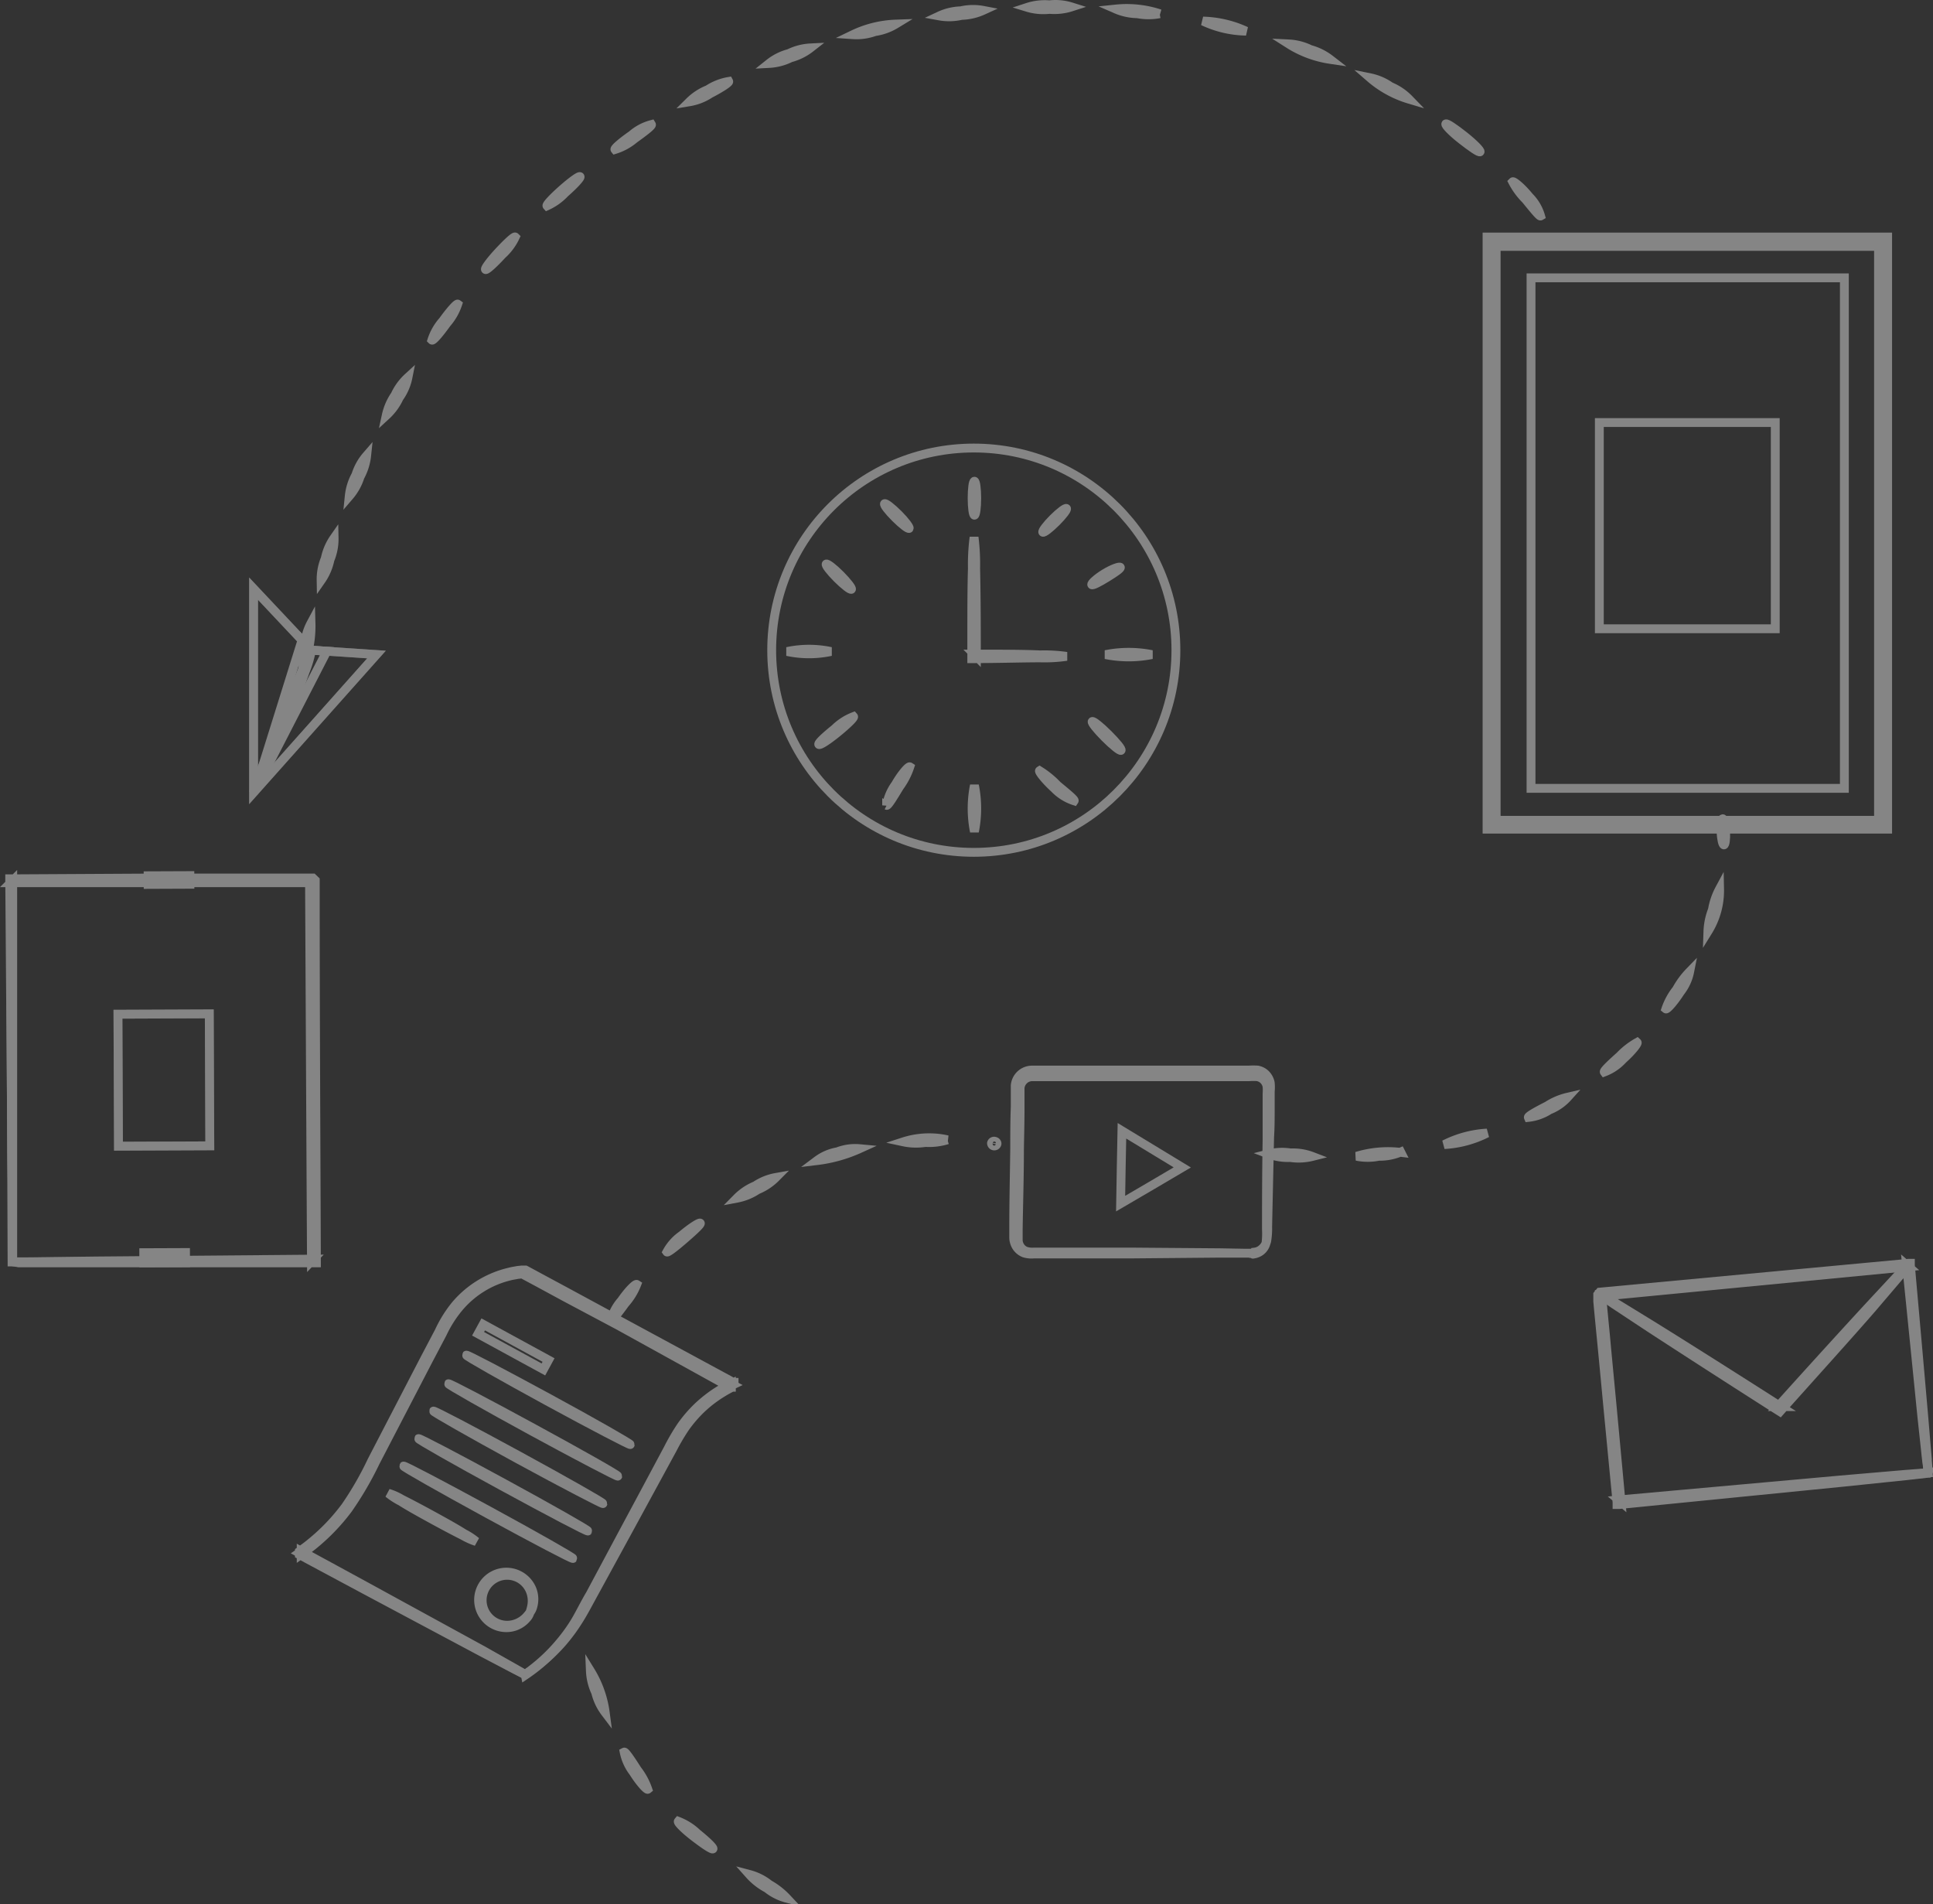 <svg xmlns="http://www.w3.org/2000/svg" width="218.443" height="215.125" viewBox="0 0 218.443 215.125">
  <rect x="0" y="0" width="218.443" height="215.125" fill="#333333" stroke="none"/>
  <g id="Effective-project" transform="translate(-128.183 -56.219)" opacity="0.4">
    <g id="freepik--Graphics--inject-2">
      <path id="Path_50252" data-name="Path 50252" d="M0,0H34.03V42.97H0Z" transform="translate(129.373 155.829) rotate(-0.23)" fill="none" stroke="#fff" stroke-width="1"/>
      <path id="Path_50183" data-name="Path 50183" d="M129.56,198.78h2.47l6.91-.09,24.65-.21-.21.22c-.07-12.28-.14-27.06-.22-43-.06-.07.49.48.25.25H129.39l.23-.23v42.77a1.663,1.663,0,0,1,0,.21.929.929,0,0,1,0-.18v-2.89c0-2.06-.05-5-.1-8.76-.06-7.59-.14-18.35-.24-31.13v-.23h.23l16.22-.09h17.81l.27.26c0,15.91.09,30.69.13,43v.22H130.29C129.75,198.8,129.56,198.78,129.56,198.78Z" fill="none" stroke="#fff" stroke-width="1"/>
      <rect id="Rectangle_242" data-name="Rectangle 242" width="4.72" height="1.15" transform="translate(144.428 197.753) rotate(-0.22)" fill="none" stroke="#fff" stroke-width="1"/>
      <rect id="Rectangle_243" data-name="Rectangle 243" width="10.32" height="14.91" transform="translate(141.513 170.811) rotate(-0.23)" fill="none" stroke="#fff" stroke-width="1"/>
      <rect id="Rectangle_244" data-name="Rectangle 244" width="10.32" height="14.91" transform="translate(141.513 170.811) rotate(-0.23)" fill="none" stroke="#fff" stroke-width="1" opacity="0.5"/>
      <rect id="Rectangle_245" data-name="Rectangle 245" width="4.72" height="0.98" transform="translate(144.921 155.167) rotate(-0.23)" fill="none" stroke="#fff" stroke-width="1"/>
      <circle id="Ellipse_102" data-name="Ellipse 102" cx="22.84" cy="22.84" r="22.84" transform="translate(215.39 106.84)" fill="none" stroke="#fff" stroke-width="1"/>
      <path id="Path_50184" data-name="Path 50184" d="M248.72,130.38a17.67,17.67,0,0,1-3,.17c-1.89,0-4.51.08-7.47.09H238V128.9c0-3.31,0-6.3.07-8.47a23.639,23.639,0,0,1,.19-3.51,24.733,24.733,0,0,1,.18,3.51c.05,2.17.08,5.16.08,8.47v1.48l-.26-.26c3,0,5.58,0,7.47.09A17.671,17.671,0,0,1,248.72,130.38Z" fill="none" stroke="#fff" stroke-width="1"/>
      <path id="Path_50185" data-name="Path 50185" d="M238.3,110.59c.14,0,.26.86.26,1.92s-.12,1.92-.26,1.92-.26-.86-.26-1.92S238.15,110.59,238.3,110.59Z" fill="none" stroke="#fff" stroke-width="1"/>
      <path id="Path_50186" data-name="Path 50186" d="M248.7,113.67c.11.1-.41.78-1.15,1.52s-1.42,1.26-1.52,1.16.41-.79,1.15-1.53S248.6,113.57,248.7,113.67Z" fill="none" stroke="#fff" stroke-width="1"/>
      <path id="Path_50187" data-name="Path 50187" d="M254.79,120.32c.06.13-.64.61-1.52,1.15s-1.63.93-1.71.81.54-.71,1.44-1.26S254.73,120.19,254.79,120.32Z" fill="none" stroke="#fff" stroke-width="1"/>
      <path id="Path_50188" data-name="Path 50188" d="M258.35,130.18a13.28,13.28,0,0,1-5.23,0A13.28,13.28,0,0,1,258.35,130.18Z" fill="none" stroke="#fff" stroke-width="1"/>
      <path id="Path_50189" data-name="Path 50189" d="M222.08,129.83a11.859,11.859,0,0,1-4.94,0,11.86,11.86,0,0,1,4.94,0Z" fill="none" stroke="#fff" stroke-width="1"/>
      <path id="Path_50190" data-name="Path 50190" d="M224.64,137.18c.1.11-.71.9-1.79,1.78s-2,1.49-2.13,1.37.72-.91,1.8-1.78a6.29,6.29,0,0,1,2.12-1.37Z" fill="none" stroke="#fff" stroke-width="1"/>
      <path id="Path_50191" data-name="Path 50191" d="M231,142.86a8.179,8.179,0,0,1-1.17,2.26c-.72,1.19-1.31,2.16-1.45,2.09a5.56,5.56,0,0,1,1-2.36C230.08,143.63,230.86,142.77,231,142.86Z" fill="none" stroke="#fff" stroke-width="1"/>
      <path id="Path_50192" data-name="Path 50192" d="M238.3,150.18a13.28,13.28,0,0,1,0-5.23,13.28,13.28,0,0,1,0,5.23Z" fill="none" stroke="#fff" stroke-width="1"/>
      <path id="Path_50193" data-name="Path 50193" d="M249.57,146.7a5.45,5.45,0,0,1-2.23-1.4c-1.1-1-1.79-1.93-1.68-2a10.12,10.12,0,0,1,2,1.63C248.75,145.84,249.66,146.57,249.57,146.7Z" fill="none" stroke="#fff" stroke-width="1"/>
      <path id="Path_50194" data-name="Path 50194" d="M254.87,141c-.11.1-.92-.55-1.82-1.45s-1.54-1.71-1.44-1.81.91.54,1.81,1.44S255,140.89,254.87,141Z" fill="none" stroke="#fff" stroke-width="1"/>
      <path id="Path_50195" data-name="Path 50195" d="M224.4,122.8c-.1.1-.82-.45-1.61-1.24s-1.34-1.51-1.24-1.61.83.45,1.61,1.24S224.5,122.7,224.4,122.8Z" fill="none" stroke="#fff" stroke-width="1"/>
      <path id="Path_50196" data-name="Path 50196" d="M230.93,115.92c-.1.1-.81-.44-1.58-1.21s-1.31-1.47-1.21-1.58.81.44,1.58,1.21S231,115.82,230.93,115.92Z" fill="none" stroke="#fff" stroke-width="1"/>
      <rect id="Rectangle_246" data-name="Rectangle 246" width="35.05" height="23.62" transform="translate(308.956 202.441) rotate(-5.42)" fill="none" stroke="#fff" stroke-width="1"/>
      <path id="Path_50197" data-name="Path 50197" d="M346.08,222.65a2.315,2.315,0,0,1-.07-.44c0-.32-.08-.73-.14-1.26-.12-1.12-.29-2.72-.51-4.74-.41-4.11-1-10-1.72-17.06l.22.19L309,202.7c-.05.06.44-.53.24-.28h0v.76l.07.78.15,1.56c.1,1,.2,2.06.29,3.08l.57,6c.37,3.94.72,7.72,1.05,11.31l-.26-.22,25.09-2.26,7.21-.62,1.93-.15h.69a4.732,4.732,0,0,1-.63.09l-1.88.21-7.14.74-25.22,2.51h-.24v-.24c-.35-3.58-.71-7.36-1.09-11.3q-.28-3-.57-6l-.3-3.08-.15-1.56-.07-.78v-.76h0l.23-.28,34.89-3.26h.21v.21c.64,7.17,1.16,13.06,1.52,17.2.17,2,.3,3.59.4,4.71,0,.51.07.91.09,1.22A1.212,1.212,0,0,1,346.08,222.65Z" fill="none" stroke="#fff" stroke-width="1"/>
      <path id="Path_50198" data-name="Path 50198" d="M343.84,199.13a9.3,9.3,0,0,1-1.06,1.33l-3,3.52c-2.6,3-6.23,7-10.3,11.56l-.15.17-.19-.12-.93-.59c-5.34-3.41-10.16-6.52-13.64-8.79l-4.1-2.71-1.1-.76q-.37-.27-.36-.3a2.1,2.1,0,0,1,.42.21l1.15.68,4.19,2.57c3.53,2.19,8.38,5.25,13.72,8.66l.93.59h-.33c4.07-4.52,7.75-8.56,10.42-11.45l3.17-3.41A13.766,13.766,0,0,1,343.84,199.13Z" fill="none" stroke="#fff" stroke-width="1"/>
      <rect id="Rectangle_247" data-name="Rectangle 247" width="44.24" height="65.84" transform="translate(296.75 83.55)" fill="none" stroke="#fff" stroke-width="1"/>
      <rect id="Rectangle_248" data-name="Rectangle 248" width="44.24" height="65.84" transform="translate(296.75 83.55)" fill="none" stroke="#fff" stroke-width="1" opacity="0.3"/>
      <path id="Path_50199" data-name="Path 50199" d="M341.5,149.9H296.23V83H341.5Zm-44.24-1h43.21V84.06H297.26Z" fill="none" stroke="#fff" stroke-width="1"/>
      <rect id="Rectangle_249" data-name="Rectangle 249" width="35.41" height="57.68" transform="translate(301.2 87.61)" fill="none" stroke="#fff" stroke-width="1"/>
      <rect id="Rectangle_250" data-name="Rectangle 250" width="19.88" height="23.3" transform="translate(308.92 103.96)" fill="none" stroke="#fff" stroke-width="1"/>
      <path id="Path_50200" data-name="Path 50200" d="M269.77,197.92a1.81,1.81,0,0,0,.87-.33,1.65,1.65,0,0,0,.61-.91,9.464,9.464,0,0,0,.05-1.56c0-2.44,0-5.9.07-10.14v-5.15a6.056,6.056,0,0,0,0-.87,1.44,1.44,0,0,0-.37-.71,1.37,1.37,0,0,0-.71-.38,6.941,6.941,0,0,0-.93,0H244.82a1.39,1.39,0,0,0-1.36,1.28c0,.8,0,1.6,0,2.38,0,1.59-.05,3.16-.07,4.7,0,3.08-.1,6.05-.14,8.88v1.05a1.43,1.43,0,0,0,.21.87,1.32,1.32,0,0,0,.66.55,2.36,2.36,0,0,0,.91.1h10.9l10.14.08,2.76.05h.71a.67.67,0,0,1,.25,0,.789.789,0,0,1-.25,0h-3.47l-10.14.09H245a2.78,2.78,0,0,1-1.08-.11,1.84,1.84,0,0,1-.89-.74,2,2,0,0,1-.29-1.12v-1.06c0-2.83.07-5.8.11-8.88,0-1.54,0-3.1.06-4.69v-2.42a1.91,1.91,0,0,1,1.88-1.76h24.52a7.1,7.1,0,0,1,1,0,1.78,1.78,0,0,1,.94.51,1.93,1.93,0,0,1,.48.93,5.231,5.231,0,0,1,0,1v1.78c0,1.17,0,2.29-.07,3.36-.09,4.25-.17,7.7-.22,10.14a8.739,8.739,0,0,1-.11,1.6,1.74,1.74,0,0,1-.7,1,1.54,1.54,0,0,1-.68.25C269.85,197.94,269.77,197.93,269.77,197.92Z" fill="none" stroke="#fff" stroke-width="1"/>
      <path id="Path_50201" data-name="Path 50201" d="M258.38,186.05l3.41,2.07-3.48,2.05-3.49,2.04.07-4.12.08-4.11Z" fill="none" stroke="#fff" stroke-width="1"/>
      <path id="Path_50202" data-name="Path 50202" d="M187.54,245.43,162,231.67h0a22.23,22.23,0,0,0,7.1-8l9.35-17.91a11.14,11.14,0,0,1,8.86-5.81h0L211,212.68h0a14.42,14.42,0,0,0-6.55,6.21l-10.58,19.59a19.52,19.52,0,0,1-6.32,7Z" fill="none" stroke="#fff" stroke-width="1"/>
      <path id="Path_50203" data-name="Path 50203" d="M187.54,245.43l.28-.22.83-.65a19.679,19.679,0,0,0,2.86-2.82,19,19,0,0,0,1.69-2.36c.54-.91,1.06-2,1.66-3l4-7.48c1.49-2.77,3.11-5.8,4.85-9.06a23.613,23.613,0,0,1,1.43-2.45,15.058,15.058,0,0,1,1.92-2.24,15.24,15.24,0,0,1,2.41-1.85c.44-.27.89-.52,1.36-.75h0v.41h-.08l-.17-.09-.34-.19-.69-.36L198.11,206,192,202.75l-3.1-1.68-1.57-.84-.1-.06h-.15l-.43.05c-.29.06-.58.1-.86.17A10.84,10.84,0,0,0,180,204a13.62,13.62,0,0,0-1.82,2.88l-1.58,3-6,11.55a37.841,37.841,0,0,1-3.07,5.27,22.929,22.929,0,0,1-4,4.15c-.36.29-.73.57-1.11.83l-.13.1-.07.05v-.35h0l.29.16.6.32,2.3,1.25,4.33,2.36,13.05,7.14,3.54,2,.91.52a2.113,2.113,0,0,1,.31.19,1.439,1.439,0,0,1-.33-.14l-.94-.48-3.58-1.88-13.13-7-4.35-2.33-2.31-1.24-.59-.32-.3-.16h0v-.37l.07-.05.14-.1c.37-.26.73-.53,1.08-.82a22.66,22.66,0,0,0,3.91-4.08,36.683,36.683,0,0,0,3-5.22l6-11.57,1.58-3a14,14,0,0,1,1.87-3,11.37,11.37,0,0,1,6.1-3.72c.29-.08.6-.12.9-.18l.45-.05h.45l.1.05,1.57.85,3.1,1.67,6.06,3.28,11.46,6.2.69.37.33.19.17.09h.09v.44h0a13.9,13.9,0,0,0-1.32.72,14.15,14.15,0,0,0-2.34,1.78,14.63,14.63,0,0,0-1.87,2.16,23.4,23.4,0,0,0-1.42,2.41l-4.9,9-4.07,7.45c-.6,1.09-1.13,2.12-1.7,3a20.1,20.1,0,0,1-1.74,2.36,18.7,18.7,0,0,1-3,2.78c-.37.27-.66.48-.86.6a1.54,1.54,0,0,1-.38.32Z" fill="none" stroke="#fff" stroke-width="1"/>
      <path id="Path_50204" data-name="Path 50204" d="M199.41,219.43c0,.09-4.23-2.1-9.35-4.89s-9.22-5.12-9.17-5.21,4.23,2.11,9.35,4.89S199.46,219.35,199.41,219.43Z" fill="none" stroke="#fff" stroke-width="1"/>
      <path id="Path_50205" data-name="Path 50205" d="M198,223c0,.09-4.37-2.18-9.66-5.06s-9.53-5.29-9.48-5.38,4.37,2.18,9.66,5.06S198.06,222.9,198,223Z" fill="none" stroke="#fff" stroke-width="1"/>
      <path id="Path_50206" data-name="Path 50206" d="M196.32,226.1c0,.08-4.38-2.18-9.66-5.06s-9.53-5.3-9.49-5.39,4.38,2.18,9.66,5.06S196.36,226,196.32,226.1Z" fill="none" stroke="#fff" stroke-width="1"/>
      <path id="Path_50207" data-name="Path 50207" d="M194.62,229.2c-.05.09-4.37-2.18-9.66-5.06s-9.53-5.29-9.48-5.38,4.37,2.18,9.66,5.06S194.67,229.11,194.62,229.2Z" fill="none" stroke="#fff" stroke-width="1"/>
      <path id="Path_50208" data-name="Path 50208" d="M192.93,232.3c-.05.09-4.37-2.17-9.66-5.06s-9.53-5.29-9.48-5.38,4.37,2.18,9.66,5.06S193,232.22,192.93,232.3Z" fill="none" stroke="#fff" stroke-width="1"/>
      <path id="Path_50209" data-name="Path 50209" d="M182,230.39a8,8,0,0,1-1.51-.68c-.92-.46-2.17-1.12-3.54-1.87s-2.61-1.44-3.49-2a7.861,7.861,0,0,1-1.4-.91,6.93,6.93,0,0,1,1.52.68c.92.46,2.17,1.12,3.54,1.87s2.61,1.44,3.49,2a7.5,7.5,0,0,1,1.39.91Z" fill="none" stroke="#fff" stroke-width="1"/>
      <path id="Path_50210" data-name="Path 50210" d="M188.06,238.42a4.924,4.924,0,0,0,.2-.71,3,3,0,0,0-.22-1.89,2.82,2.82,0,1,0-2.17,4,3,3,0,0,0,1.71-.84c.33-.33.45-.56.48-.54a1.57,1.57,0,0,1-.38.64,3,3,0,0,1-1.77,1,3.137,3.137,0,1,1,2.37-4.35,3,3,0,0,1,.12,2A1.78,1.78,0,0,1,188.06,238.42Z" fill="none" stroke="#fff" stroke-width="1"/>
      <rect id="Rectangle_251" data-name="Rectangle 251" width="8.41" height="1.21" transform="translate(182.789 205.855) rotate(28.61)" fill="none" stroke="#fff" stroke-width="1"/>
      <path id="Path_50211" data-name="Path 50211" d="M163.38,129.68l-6.54-6.95v23.03l13.89-15.59Z" fill="none" stroke="#fff" stroke-width="1"/>
      <path id="Path_50212" data-name="Path 50212" d="M163.38,129.68l-6.54-6.95v23.03l13.89-15.59Z" fill="none" stroke="#fff" stroke-width="1" opacity="0.5"/>
      <path id="Path_50213" data-name="Path 50213" d="M156.99,145.59l8.13-15.8-1.74-.11-1.07-1.13-5.32,17.04" fill="none" stroke="#fff" stroke-width="1"/>
      <path id="Path_50214" data-name="Path 50214" d="M163.38,129.68a12.771,12.771,0,0,1-.72,2.44c-.52,1.49-1.29,3.52-2.21,5.74s-1.81,4.19-2.46,5.62a12.757,12.757,0,0,1-1.15,2.28,13.129,13.129,0,0,1,.81-2.42c.57-1.47,1.39-3.47,2.32-5.68s1.67-4,2.34-5.67a12.09,12.09,0,0,1,1.07-2.31Z" fill="none" stroke="#fff" stroke-width="1"/>
      <path id="Path_50215" data-name="Path 50215" d="M163.33,126.63a12.16,12.16,0,0,1-.89,4.92,6.08,6.08,0,0,1,.18-2.51,6.18,6.18,0,0,1,.71-2.41Z" fill="none" stroke="#fff" stroke-width="1"/>
      <path id="Path_50216" data-name="Path 50216" d="M165.94,117a6.1,6.1,0,0,1-.47,2.47,6.27,6.27,0,0,1-1,2.32,6.15,6.15,0,0,1,.47-2.47,6.27,6.27,0,0,1,1-2.32Z" fill="none" stroke="#fff" stroke-width="1"/>
      <path id="Path_50217" data-name="Path 50217" d="M169.62,107.69a6.4,6.4,0,0,1-.75,2.4,6.24,6.24,0,0,1-1.22,2.19,6.28,6.28,0,0,1,.75-2.4,6.12,6.12,0,0,1,1.22-2.19Z" fill="none" stroke="#fff" stroke-width="1"/>
      <path id="Path_50218" data-name="Path 50218" d="M174.29,98.85a6,6,0,0,1-1,2.31,6.34,6.34,0,0,1-1.46,2,6.48,6.48,0,0,1,1-2.31,6.28,6.28,0,0,1,1.46-2Z" fill="none" stroke="#fff" stroke-width="1"/>
      <path id="Path_50219" data-name="Path 50219" d="M179.91,90.58a6.35,6.35,0,0,1-1.25,2.18c-.8,1.12-1.55,2-1.67,1.88a6.14,6.14,0,0,1,1.25-2.18C179.05,91.33,179.8,90.5,179.91,90.58Z" fill="none" stroke="#fff" stroke-width="1"/>
      <path id="Path_50220" data-name="Path 50220" d="M186.41,83a6.27,6.27,0,0,1-1.49,2c-.92,1-1.76,1.77-1.87,1.67s.56-1,1.49-2S186.3,82.89,186.41,83Z" fill="none" stroke="#fff" stroke-width="1"/>
      <path id="Path_50221" data-name="Path 50221" d="M193.73,76.18c.09.11-.67.94-1.71,1.85A6.4,6.4,0,0,1,190,79.48c-.1-.11.67-.93,1.71-1.85S193.64,76.07,193.73,76.18Z" fill="none" stroke="#fff" stroke-width="1"/>
      <path id="Path_50222" data-name="Path 50222" d="M201.8,70.29c.08.13-.8.81-1.92,1.61a6.29,6.29,0,0,1-2.2,1.21c-.09-.11.76-.85,1.9-1.64A5.5,5.5,0,0,1,201.8,70.29Z" fill="none" stroke="#fff" stroke-width="1"/>
      <path id="Path_50223" data-name="Path 50223" d="M210.53,65.42c.07.13-.88.75-2.1,1.38a6,6,0,0,1-2.34.92,6.34,6.34,0,0,1,2.1-1.38,6.16,6.16,0,0,1,2.34-.92Z" fill="none" stroke="#fff" stroke-width="1"/>
      <path id="Path_50224" data-name="Path 50224" d="M219.78,61.63a6.28,6.28,0,0,1-2.25,1.12,6.2,6.2,0,0,1-2.43.64,6.1,6.1,0,0,1,2.25-1.13,6.22,6.22,0,0,1,2.43-.63Z" fill="none" stroke="#fff" stroke-width="1"/>
      <path id="Path_50225" data-name="Path 50225" d="M229.41,58.94a6.31,6.31,0,0,1-2.36.85,6.07,6.07,0,0,1-2.49.35,12.21,12.21,0,0,1,4.85-1.2Z" fill="none" stroke="#fff" stroke-width="1"/>
      <path id="Path_50226" data-name="Path 50226" d="M239.29,57.39a6.31,6.31,0,0,1-2.45.57,6.19,6.19,0,0,1-2.51.06,6.2,6.2,0,0,1,2.44-.58,6.1,6.1,0,0,1,2.52-.05Z" fill="none" stroke="#fff" stroke-width="1"/>
      <path id="Path_50227" data-name="Path 50227" d="M249.27,57a6.28,6.28,0,0,1-2.49.28,6.21,6.21,0,0,1-2.5-.23,6.3,6.3,0,0,1,2.49-.29,6,6,0,0,1,2.5.24Z" fill="none" stroke="#fff" stroke-width="1"/>
      <path id="Path_50228" data-name="Path 50228" d="M259.23,57.77a6.47,6.47,0,0,1-2.51,0,6.35,6.35,0,0,1-2.45-.53,12,12,0,0,1,5,.54Z" fill="none" stroke="#fff" stroke-width="1"/>
      <path id="Path_50229" data-name="Path 50229" d="M269,59.74a11.8,11.8,0,0,1-4.87-1.14A12.35,12.35,0,0,1,269,59.74Z" fill="none" stroke="#fff" stroke-width="1"/>
      <path id="Path_50230" data-name="Path 50230" d="M278.5,62.93a12.05,12.05,0,0,1-4.69-1.75,6.22,6.22,0,0,1,2.44.63,6.47,6.47,0,0,1,2.25,1.12Z" fill="none" stroke="#fff" stroke-width="1"/>
      <path id="Path_50231" data-name="Path 50231" d="M287.42,67.43A12,12,0,0,1,283,65a6.16,6.16,0,0,1,2.32,1,6.29,6.29,0,0,1,2.1,1.43Z" fill="none" stroke="#fff" stroke-width="1"/>
      <path id="Path_50232" data-name="Path 50232" d="M295.44,73.37c-.1.11-1-.51-2.1-1.37s-1.86-1.66-1.77-1.78,1,.5,2.1,1.37S295.54,73.27,295.44,73.37Z" fill="none" stroke="#fff" stroke-width="1"/>
      <path id="Path_50233" data-name="Path 50233" d="M302.28,80.62c-.12.07-.81-.8-1.68-1.86a8.1,8.1,0,0,1-1.47-2c.1-.1,1,.61,1.87,1.69A5,5,0,0,1,302.28,80.62Z" fill="none" stroke="#fff" stroke-width="1"/>
      <path id="Path_50234" data-name="Path 50234" d="M276.49,186.88A6.33,6.33,0,0,1,274,187a6.22,6.22,0,0,1-2.48-.4,6.27,6.27,0,0,1,2.51-.12A6.12,6.12,0,0,1,276.49,186.88Z" fill="none" stroke="#fff" stroke-width="1"/>
      <path id="Path_50235" data-name="Path 50235" d="M286.47,186.38a6,6,0,0,1-2.47.48,6.29,6.29,0,0,1-2.51,0,12.11,12.11,0,0,1,5-.44Z" fill="none" stroke="#fff" stroke-width="1"/>
      <path id="Path_50236" data-name="Path 50236" d="M296.23,184.24a12.24,12.24,0,0,1-4.83,1.3A12.24,12.24,0,0,1,296.23,184.24Z" fill="none" stroke="#fff" stroke-width="1"/>
      <path id="Path_50237" data-name="Path 50237" d="M305.35,180.18a5.56,5.56,0,0,1-2.07,1.44,5.5,5.5,0,0,1-2.38.85c-.06-.14.92-.69,2.14-1.31A7.24,7.24,0,0,1,305.35,180.18Z" fill="none" stroke="#fff" stroke-width="1"/>
      <path id="Path_50238" data-name="Path 50238" d="M313.19,174c.11.1-.59,1-1.62,1.92a5.46,5.46,0,0,1-2.09,1.42c-.09-.12.72-.89,1.74-1.8A8.585,8.585,0,0,1,313.19,174Z" fill="none" stroke="#fff" stroke-width="1"/>
      <path id="Path_50239" data-name="Path 50239" d="M319.13,166a5.41,5.41,0,0,1-1.06,2.3c-.75,1.17-1.52,2-1.63,1.91a7.3,7.3,0,0,1,1.2-2.19A9.379,9.379,0,0,1,319.13,166Z" fill="none" stroke="#fff" stroke-width="1"/>
      <path id="Path_50240" data-name="Path 50240" d="M322.51,156.65a8.76,8.76,0,0,1-1.32,4.81,7.33,7.33,0,0,1,.51-2.45A7.719,7.719,0,0,1,322.51,156.65Z" fill="none" stroke="#fff" stroke-width="1"/>
      <path id="Path_50241" data-name="Path 50241" d="M322.86,148.72c.14,0,.29.64.33,1.47s-.05,1.49-.19,1.49-.29-.66-.33-1.47S322.71,148.74,322.86,148.72Z" fill="none" stroke="#fff" stroke-width="1"/>
      <path id="Path_50242" data-name="Path 50242" d="M200.14,201.34a7.15,7.15,0,0,1-1.31,2.14c-.81,1.11-1.49,2-1.61,1.92a5.4,5.4,0,0,1,1.19-2.23C199.22,202,200,201.25,200.14,201.34Z" fill="none" stroke="#fff" stroke-width="1"/>
      <path id="Path_50243" data-name="Path 50243" d="M207.32,194.42c.09.11-.73.87-1.77,1.77s-1.92,1.59-2,1.48a5.513,5.513,0,0,1,1.68-1.88C206.28,194.91,207.23,194.3,207.32,194.42Z" fill="none" stroke="#fff" stroke-width="1"/>
      <path id="Path_50244" data-name="Path 50244" d="M215.87,189.25a6.34,6.34,0,0,1-2.09,1.4,6.27,6.27,0,0,1-2.33.95,6.38,6.38,0,0,1,2.09-1.41,6.141,6.141,0,0,1,2.33-.94Z" fill="none" stroke="#fff" stroke-width="1"/>
      <path id="Path_50245" data-name="Path 50245" d="M225.33,186a16.439,16.439,0,0,1-4.82,1.35,5.39,5.39,0,0,1,2.32-1,5.5,5.5,0,0,1,2.5-.35Z" fill="none" stroke="#fff" stroke-width="1"/>
      <path id="Path_50246" data-name="Path 50246" d="M235.25,185a7,7,0,0,1-2.49.3,6.87,6.87,0,0,1-2.5-.07,9.47,9.47,0,0,1,5-.23Z" fill="none" stroke="#fff" stroke-width="1"/>
      <path id="Path_50247" data-name="Path 50247" d="M240.85,185.47a.317.317,0,0,1-.62-.09.3.3,0,0,1,.35-.22C240.75,185.19,240.88,185.32,240.85,185.47Z" fill="none" stroke="#fff" stroke-width="1"/>
      <path id="Path_50248" data-name="Path 50248" d="M212.86,268a6.12,6.12,0,0,1,2.25,1.13,8.38,8.38,0,0,1,2,1.57,5.93,5.93,0,0,1-2.25-1.13A7.214,7.214,0,0,1,212.86,268Z" fill="none" stroke="#fff" stroke-width="1"/>
      <path id="Path_50249" data-name="Path 50249" d="M204.84,262a6.42,6.42,0,0,1,2.12,1.35c1.07.86,1.88,1.64,1.79,1.76s-1-.49-2.12-1.35S204.74,262.12,204.84,262Z" fill="none" stroke="#fff" stroke-width="1"/>
      <path id="Path_50250" data-name="Path 50250" d="M198.72,254.18c.13-.07.75.86,1.48,2a7.671,7.671,0,0,1,1.19,2.2c-.11.09-.89-.74-1.63-1.92a5.519,5.519,0,0,1-1.04-2.28Z" fill="none" stroke="#fff" stroke-width="1"/>
      <path id="Path_50251" data-name="Path 50251" d="M194.9,245a12,12,0,0,1,1.68,4.71,6.2,6.2,0,0,1-1.08-2.27A6.33,6.33,0,0,1,194.9,245Z" fill="none" stroke="#fff" stroke-width="1"/>
    </g>
  </g>
</svg>
